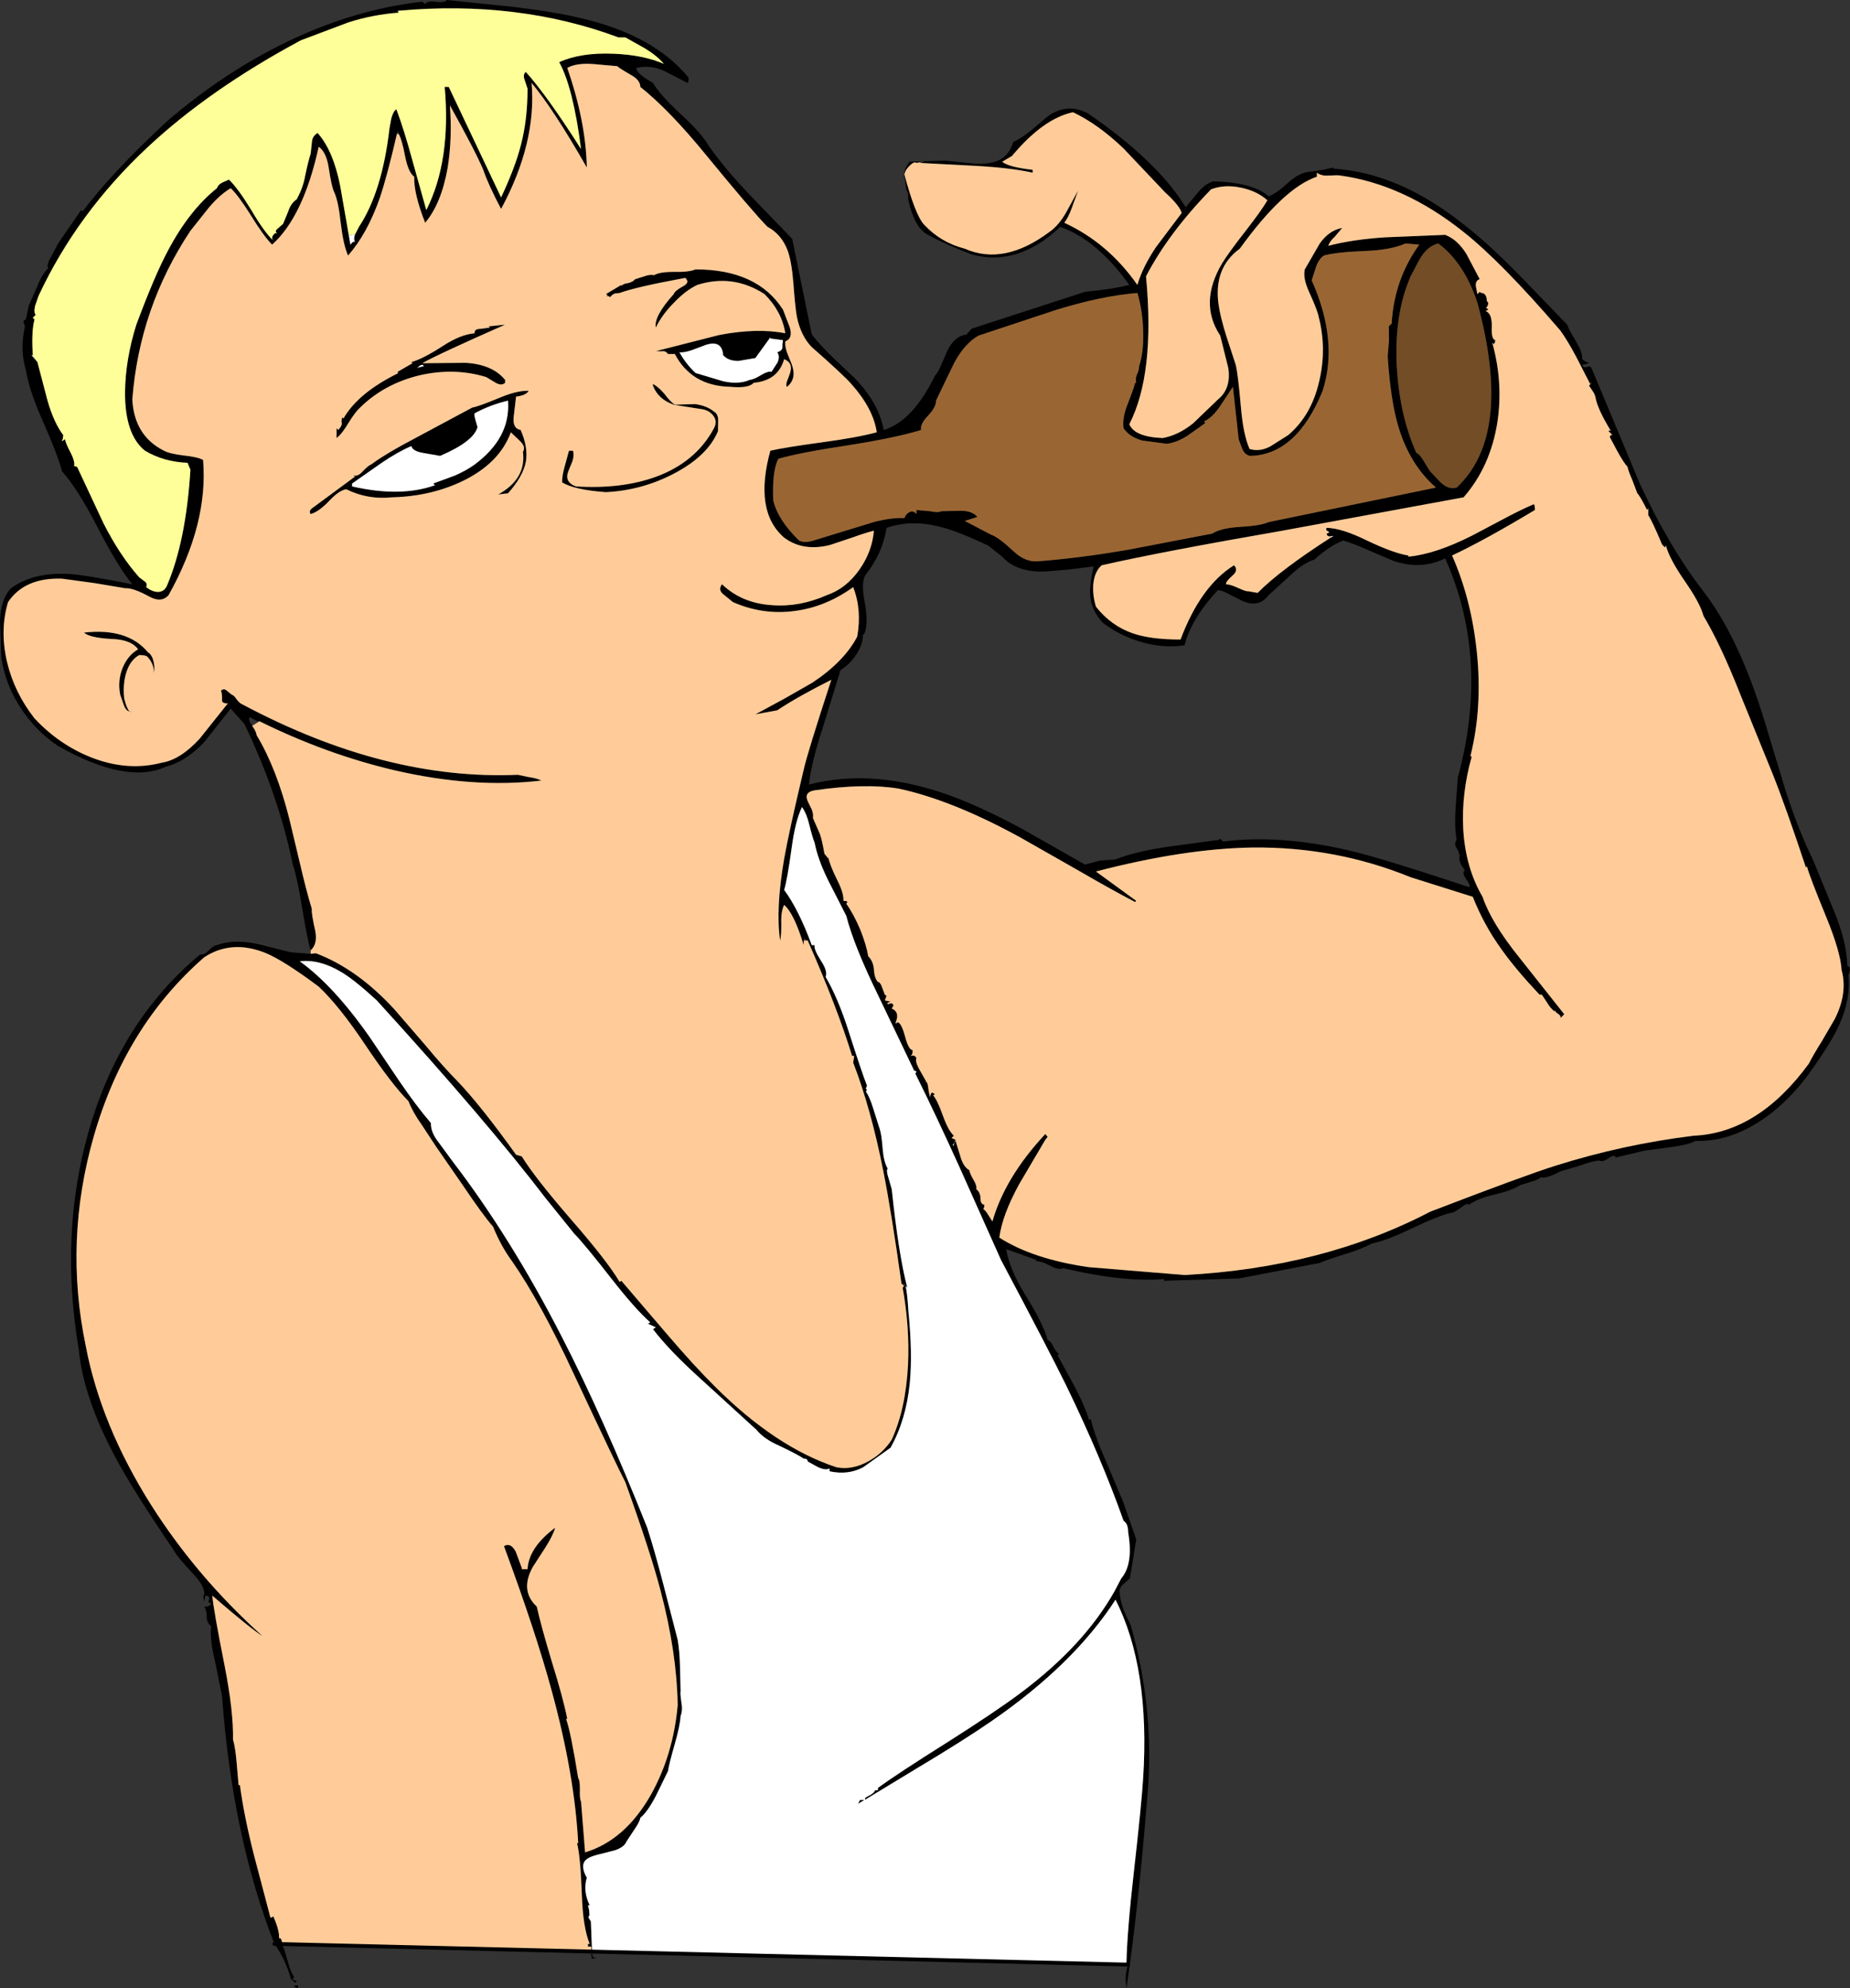 <?xml version="1.0" encoding="UTF-8" standalone="no"?>
<svg xmlns:xlink="http://www.w3.org/1999/xlink" height="518.1px" width="482.35px" xmlns="http://www.w3.org/2000/svg">
  <rect width="100%" height="100%" fill="#333333" stroke="none"/>
  <g transform="matrix(1.0, 0.0, 0.0, 1.0, -71.35, -12.95)">
    <path d="M486.0 113.05 L486.4 112.7 485.95 113.0 482.35 106.0 Q480.1 101.75 478.15 99.05 462.85 81.25 452.95 73.4 437.4 61.0 420.85 58.7 420.3 58.55 417.75 58.7 415.9 58.85 414.7 57.95 L414.7 59.0 Q406.05 61.9 394.6 77.75 387.75 82.75 389.05 92.2 389.5 95.45 391.05 100.4 L393.55 108.05 Q394.15 110.5 394.9 119.15 395.5 126.2 397.15 129.95 399.85 130.75 402.6 129.25 L407.2 126.35 Q413.35 121.15 415.35 112.1 417.3 103.7 415.15 95.45 414.9 93.95 412.75 89.2 411.0 85.45 411.55 83.15 L415.45 76.4 Q417.9 72.95 421.3 72.35 L419.4 74.6 Q418.0 75.85 417.7 77.0 424.05 75.35 432.4 74.8 L448.15 74.15 Q451.35 75.35 453.7 79.15 L457.15 85.7 Q456.0 86.05 456.15 87.55 L456.55 89.6 457.15 89.0 457.6 89.3 Q458.65 89.3 458.95 90.65 L459.05 91.5 Q459.65 91.8 459.15 92.75 L458.7 93.35 458.95 93.2 459.4 93.65 458.7 94.0 Q460.4 94.65 460.3 98.05 460.15 101.35 461.2 101.6 461.2 102.35 460.75 102.65 L460.45 102.2 460.55 102.7 Q463.25 112.7 461.8 122.75 460.0 134.5 452.95 142.55 L405.4 151.3 Q374.55 156.65 358.6 160.25 356.7 161.9 356.4 165.25 356.2 168.1 357.1 171.05 361.05 176.05 366.75 178.0 371.4 179.6 379.15 179.6 384.4 165.65 393.1 160.25 394.3 161.5 392.8 162.85 390.9 164.5 391.0 165.2 392.1 165.2 394.35 166.25 396.4 167.15 396.7 167.0 L399.25 167.45 Q405.2 161.45 418.3 153.05 L419.05 152.6 418.05 152.75 Q417.25 152.65 417.25 152.0 418.2 151.7 417.7 151.45 416.85 151.1 417.25 150.5 421.15 150.55 427.75 153.8 434.8 157.15 438.55 157.7 L438.55 158.0 438.6 158.0 Q445.6 157.35 455.2 152.5 L463.15 148.3 Q468.0 145.7 471.25 144.35 471.55 144.5 471.55 145.85 458.2 153.85 449.95 157.7 454.95 169.0 456.4 182.8 457.9 197.35 454.75 209.9 L455.05 210.2 Q452.4 219.65 452.85 228.8 453.4 239.0 457.9 246.65 460.2 253.45 467.55 262.55 L479.2 277.25 478.15 278.3 Q478.5 277.75 477.55 277.1 476.65 276.55 476.85 276.15 L476.65 276.5 Q475.5 275.6 474.75 274.25 L473.35 272.15 472.75 272.15 Q466.45 265.45 462.85 260.35 458.25 254.0 455.35 246.65 L439.15 241.55 Q419.65 233.6 398.05 233.8 380.2 234.05 357.1 240.05 L367.6 247.7 367.3 248.0 Q361.6 245.05 352.45 239.75 L337.5 231.25 Q319.65 221.45 305.65 218.45 296.8 217.0 283.75 218.9 280.9 219.35 281.95 221.75 L283.0 223.9 Q283.5 225.25 283.3 226.1 L285.15 230.35 Q285.7 231.95 286.3 235.4 L287.05 236.35 Q287.35 236.8 287.35 236.45 287.65 238.25 289.65 242.3 291.4 245.75 291.25 247.7 292.2 247.7 292.3 248.0 L292.0 248.45 Q293.85 251.0 295.65 255.2 297.3 259.4 297.7 262.1 299.05 263.45 299.2 265.6 299.35 267.85 300.25 268.85 300.85 268.75 301.45 270.55 L302.05 272.15 302.5 272.45 302.05 273.65 303.55 273.95 302.8 274.25 Q302.55 274.75 303.15 274.55 304.05 274.1 304.3 275.0 L303.85 275.75 Q305.95 276.65 304.95 279.2 L304.9 279.35 304.9 279.65 305.35 279.35 Q306.3 279.35 307.3 282.95 308.25 286.55 309.25 286.55 309.45 287.65 308.65 288.25 309.65 287.6 310.3 288.65 309.9 289.4 310.9 291.35 L312.85 294.8 312.6 295.15 Q313.05 294.45 313.3 295.9 313.6 298.3 313.9 298.85 313.9 297.95 314.35 297.65 L314.7 297.8 315.1 298.1 314.65 298.4 Q315.7 299.5 317.2 303.7 318.6 307.6 320.05 308.9 L319.45 309.5 320.5 309.95 319.75 311.45 320.05 311.45 Q320.05 310.55 320.5 310.25 L321.75 314.3 Q322.5 317.0 324.1 317.9 324.15 318.65 325.2 320.45 326.1 321.95 325.9 322.85 326.95 323.6 327.0 325.3 327.0 326.75 328.0 326.9 328.0 327.85 327.7 327.95 328.45 328.55 329.05 329.6 L330.1 331.25 Q333.4 319.7 343.9 308.45 L344.5 309.2 343.9 309.95 337.15 321.4 Q332.7 329.45 331.9 335.45 340.65 341.05 355.2 343.15 L380.2 345.2 Q416.25 343.3 444.25 328.7 468.7 319.3 476.8 316.75 494.5 311.15 512.95 308.9 529.75 308.15 542.95 290.15 544.0 288.05 546.4 284.2 L549.75 278.45 Q553.15 271.7 551.5 265.7 551.25 261.05 547.5 251.9 543.1 241.2 542.5 238.8 L542.5 238.7 542.2 239.0 Q536.95 223.15 533.5 214.55 L525.1 193.9 Q520.0 180.95 515.5 173.45 514.65 170.15 510.6 164.35 506.75 158.75 505.8 155.45 L505.75 155.15 505.45 155.6 504.7 154.85 Q502.15 148.75 501.1 147.2 L501.1 145.4 500.8 145.85 Q498.9 142.1 498.25 141.5 L496.9 137.95 Q495.85 135.55 495.7 134.6 494.7 133.55 493.05 130.55 L491.05 126.8 Q491.35 126.1 491.8 126.35 L490.75 125.3 491.05 125.0 Q491.05 125.2 491.35 125.25 L491.15 124.9 Q488.2 120.05 487.45 117.05 487.3 115.9 486.7 115.0 L485.65 113.45 486.0 113.05 M307.15 58.4 L307.15 59.75 Q306.7 57.4 308.5 55.1 L312.55 54.95 317.7 54.8 325.0 55.55 Q329.1 55.85 331.45 54.85 334.45 53.6 335.5 50.0 337.65 49.0 340.3 46.85 L344.55 43.25 Q349.6 39.65 355.0 42.5 373.05 54.85 380.5 66.95 L383.7 63.1 Q385.6 60.8 387.7 60.2 398.05 60.5 402.1 64.1 403.95 63.55 407.4 60.4 410.4 57.7 413.35 57.65 L416.25 57.2 419.05 56.6 419.05 56.9 Q436.05 57.95 453.0 71.45 459.25 76.3 467.05 84.2 L479.95 97.55 Q480.4 98.9 482.2 101.8 483.7 104.3 483.85 105.8 483.7 106.6 484.45 107.0 L485.65 107.6 483.85 108.05 Q484.2 108.95 485.2 108.55 486.1 108.2 486.4 109.1 L498.9 139.0 Q506.5 155.35 515.2 166.7 524.65 178.75 531.4 200.8 L536.85 218.8 Q540.25 229.3 544.0 236.9 L549.55 250.4 Q552.85 258.4 553.0 264.65 553.9 265.0 553.65 265.9 L553.3 267.05 Q553.9 273.35 550.95 279.85 549.15 284.0 544.3 290.9 538.45 299.5 531.0 304.6 522.3 310.55 513.4 310.25 511.9 311.15 507.55 311.8 L500.05 312.8 492.55 314.6 492.55 314.3 Q492.0 313.85 490.65 314.8 489.25 315.85 488.2 315.35 486.55 315.5 483.25 316.7 L478.15 318.2 Q474.6 320.15 473.05 319.7 472.9 320.15 471.0 320.75 L467.65 321.8 Q465.55 323.15 461.2 324.2 456.85 325.15 454.3 326.9 454.0 326.3 452.55 327.4 450.7 328.9 449.65 329.0 446.35 329.75 439.15 333.2 432.4 336.4 429.1 336.95 426.4 338.45 421.75 339.85 416.7 341.45 415.45 342.05 L394.35 346.1 374.8 346.7 374.8 346.25 Q364.2 347.15 348.55 343.4 347.4 344.0 345.3 342.85 342.85 341.5 341.35 341.6 L341.65 341.3 333.7 338.45 Q334.45 343.45 338.55 350.2 343.3 357.7 344.5 362.15 345.25 362.3 345.9 363.7 346.65 365.3 347.5 365.75 L347.05 366.05 351.75 374.65 Q354.3 379.6 355.3 383.0 L355.75 382.7 Q356.8 387.2 359.7 393.7 L364.15 404.2 367.6 414.1 365.95 424.25 363.7 426.25 363.3 427.15 363.25 427.25 Q363.25 431.05 366.1 436.25 372.6 458.95 370.45 481.7 368.05 511.0 365.05 531.05 364.5 527.5 365.5 524.9 L365.05 524.45 Q365.25 515.9 367.0 500.6 369.0 482.95 369.4 476.35 371.25 447.65 362.2 429.8 351.25 446.75 329.65 461.6 322.45 466.55 310.65 473.6 L296.95 481.9 Q296.6 481.5 297.7 481.0 299.35 480.2 299.5 479.45 L300.25 479.45 300.25 478.85 Q305.4 475.1 318.45 466.9 330.75 459.1 337.2 454.3 354.0 441.8 362.0 427.5 L363.7 424.25 Q366.9 420.55 365.5 412.25 365.5 410.0 364.3 409.25 358.45 392.75 349.3 373.9 344.65 364.45 332.35 341.3 L321.55 317.15 Q315.25 303.25 310.0 292.7 L310.3 292.25 Q310.2 291.95 309.35 291.95 L309.7 291.95 300.3 272.3 Q294.0 259.4 292.0 251.6 L287.2 242.2 Q284.55 236.75 283.75 232.55 283.15 231.1 282.3 227.65 281.7 225.05 280.45 223.25 278.7 226.85 277.75 233.95 276.6 242.3 275.8 244.85 279.6 250.0 283.0 259.25 L283.75 259.25 Q283.45 260.2 285.3 263.15 287.25 266.05 286.6 267.5 289.8 272.95 292.5 281.35 296.25 293.05 297.4 295.85 L297.1 296.6 297.4 297.05 297.1 297.35 Q298.15 298.9 299.05 301.9 L300.7 307.1 Q301.2 308.5 301.5 312.5 301.8 315.85 302.8 317.45 302.35 317.95 303.0 319.9 L303.85 322.85 Q305.65 339.95 307.9 348.5 L307.45 348.05 Q307.9 349.75 308.2 354.65 309.3 365.75 308.55 373.4 307.6 382.9 303.55 390.2 L296.4 395.3 Q292.45 397.4 287.65 396.35 L287.65 395.6 Q286.6 396.2 284.5 395.2 L281.95 393.8 Q281.95 393.05 280.9 393.05 279.4 392.0 274.45 389.65 270.55 387.95 268.6 385.55 L254.35 372.55 Q245.8 364.85 241.6 359.3 L242.35 358.85 240.1 357.8 Q240.55 357.95 240.85 357.5 237.0 354.1 230.85 346.25 223.75 337.15 221.05 334.4 L213.55 325.1 Q198.3 305.15 169.6 273.65 163.9 268.4 160.5 266.35 154.75 262.85 149.5 263.45 158.35 269.8 167.8 283.3 L175.45 294.65 Q180.0 301.3 183.7 305.6 183.6 308.0 185.8 310.75 L189.4 315.65 Q204.55 335.45 217.8 361.25 228.55 382.1 240.1 411.05 241.95 416.75 244.3 425.8 L248.05 440.3 Q248.55 443.3 248.65 447.35 L248.8 453.65 Q248.65 454.15 249.0 456.5 249.4 458.65 248.8 460.1 248.65 462.65 247.3 467.35 245.8 472.55 245.5 474.5 L242.35 480.95 Q240.15 485.15 238.3 486.65 238.15 487.7 236.65 489.85 L234.7 492.8 Q234.1 494.3 231.7 495.1 L227.2 496.25 Q224.55 496.9 223.8 497.95 222.75 499.45 224.35 502.25 223.3 505.75 225.1 509.45 L224.65 509.45 224.95 510.7 225.05 512.05 Q224.7 512.35 224.85 512.75 L225.4 513.65 225.7 521.3 Q225.4 521.2 225.55 520.55 225.55 520.0 224.65 520.25 L224.65 519.5 225.1 519.5 Q223.35 515.3 223.05 506.6 222.7 496.75 221.8 493.25 L222.1 493.25 Q221.2 475.55 215.2 453.55 211.0 438.1 202.75 415.85 204.45 414.8 205.8 417.25 L207.4 421.55 207.4 421.85 208.9 421.85 Q209.2 416.2 216.1 411.05 215.55 413.05 213.55 416.2 L210.25 421.3 Q206.85 427.45 211.3 431.6 212.35 436.4 215.25 446.05 218.2 455.5 219.25 460.85 L218.95 460.85 218.95 460.9 Q220.15 464.15 222.1 476.3 222.55 476.8 222.55 479.2 222.45 481.7 222.85 482.45 L223.9 495.65 Q234.3 492.5 241.05 480.65 246.9 470.2 248.05 457.25 247.8 443.45 243.6 427.55 241.15 418.0 234.4 399.2 232.3 395.2 220.75 370.55 212.25 352.25 204.85 341.6 202.0 337.75 199.9 332.6 197.2 329.5 192.25 322.15 L185.05 311.75 181.3 306.05 Q178.95 302.75 177.85 299.9 173.5 295.55 166.5 285.1 159.85 275.15 154.45 270.05 145.2 263.15 140.5 261.25 131.7 257.75 124.6 262.4 104.05 280.3 95.8 309.05 88.0 336.25 93.7 363.65 97.65 384.4 110.8 405.2 122.65 423.85 139.75 439.25 137.05 437.65 126.7 428.75 127.05 432.65 129.9 446.95 132.25 458.9 132.1 466.25 132.7 468.25 133.05 472.25 L133.55 478.1 133.6 478.4 133.9 478.1 Q134.95 486.05 137.55 496.3 L141.85 512.6 Q142.15 512.75 142.6 512.3 144.25 516.05 144.1 518.0 144.7 517.9 144.85 518.95 L144.95 519.55 Q145.15 520.5 145.45 520.85 L146.55 524.6 Q147.05 526.65 148.0 528.05 L147.7 528.8 148.75 529.25 148.35 529.55 Q148.15 529.6 148.0 529.4 147.6 528.7 147.25 528.8 145.75 523.4 142.9 519.5 131.95 491.65 129.25 455.0 L127.45 446.0 Q126.0 440.05 126.4 436.7 125.25 435.8 125.25 434.3 125.25 432.55 124.6 431.6 125.8 431.8 126.4 430.85 125.95 430.4 125.65 430.55 L125.85 429.85 Q126.15 428.75 124.9 428.75 L124.6 430.25 Q124.45 430.1 124.45 429.35 124.45 428.8 124.1 428.6 L124.6 428.75 Q124.95 426.5 121.75 423.1 117.45 418.55 116.65 416.9 105.75 400.9 101.25 392.35 93.1 377.05 91.9 364.7 86.85 334.85 94.35 308.2 102.45 279.2 123.55 261.65 124.6 261.85 125.8 260.6 127.05 259.25 127.9 259.25 133.05 257.3 140.95 259.55 L147.15 261.1 152.35 261.5 152.45 261.5 153.7 261.35 Q164.55 265.45 174.25 276.05 L182.2 285.25 Q187.15 291.2 190.45 294.5 196.65 300.95 205.9 313.85 L207.4 314.3 Q210.85 319.9 220.35 330.85 229.75 341.65 232.9 347.0 L233.35 346.7 244.9 360.2 Q252.25 368.8 257.7 374.2 273.6 390.1 289.45 395.3 293.55 396.1 297.85 393.7 301.6 391.6 303.85 388.1 307.5 380.15 308.1 368.65 308.55 358.7 306.7 348.5 L307.05 348.1 307.45 347.75 Q307.35 347.45 306.4 347.45 303.75 328.6 301.65 318.1 298.45 301.9 293.8 289.85 L294.05 288.15 294.1 288.05 293.5 288.05 Q289.65 275.5 281.95 258.05 L280.9 257.45 280.9 258.05 280.9 259.25 Q278.4 251.0 275.8 248.75 274.95 250.45 275.05 253.45 275.1 256.75 274.75 258.05 273.55 249.85 275.8 236.75 277.0 229.9 280.9 213.5 281.85 209.2 288.1 190.1 279.4 194.45 274.0 198.05 L268.3 199.1 275.7 195.1 283.15 190.85 Q291.45 185.35 294.85 178.85 296.1 171.85 293.8 165.95 286.65 171.1 278.65 172.15 270.3 173.3 262.45 169.85 L260.05 167.9 Q258.45 166.7 259.6 165.2 264.75 170.15 272.65 170.65 279.75 171.2 286.9 168.05 292.0 166.3 295.45 161.35 298.75 156.65 299.2 151.25 297.25 151.7 293.5 153.05 L287.65 155.0 Q280.65 156.7 275.8 153.05 267.85 146.2 272.2 130.4 275.85 129.55 285.75 128.2 294.7 127.0 299.95 125.6 299.05 119.45 293.35 113.05 291.1 110.5 283.0 103.4 280.2 100.55 279.15 95.65 278.7 93.4 278.2 86.65 277.75 81.05 276.7 78.2 275.1 74.0 271.45 72.05 267.6 68.15 255.45 53.35 245.85 41.6 238.3 35.6 238.3 33.85 235.9 32.5 232.75 30.7 232.3 30.2 L226.15 29.65 Q221.65 29.3 219.25 30.65 224.1 44.6 224.35 56.6 215.8 41.6 209.95 34.55 211.3 50.15 202.0 67.4 198.6 60.95 197.35 57.2 195.25 52.25 188.65 40.4 189.3 49.15 188.05 56.75 186.4 66.05 182.2 71.0 179.2 63.4 179.35 59.0 177.85 57.95 177.0 53.8 176.1 49.1 175.3 47.9 175.45 47.6 175.0 47.15 L174.85 47.8 Q172.2 59.2 170.35 64.6 167.1 73.85 162.1 79.55 160.9 76.9 160.2 71.2 159.6 65.45 158.5 63.05 157.8 61.7 157.05 56.6 156.4 52.55 154.45 51.2 150.45 69.4 142.3 76.7 140.1 74.5 136.75 69.05 133.45 63.8 131.5 62.0 128.7 63.65 125.85 67.0 L121.0 73.1 Q107.7 93.1 105.85 117.05 106.35 126.5 114.1 130.4 115.6 131.2 119.35 131.65 122.95 132.05 124.3 132.8 125.7 149.45 115.3 168.05 113.4 170.15 110.25 168.4 106.05 166.1 104.05 166.25 L96.0 164.9 87.55 163.75 Q77.8 163.4 73.45 169.85 71.25 177.25 73.2 185.5 75.1 193.45 80.35 200.15 86.85 207.1 95.35 210.4 104.7 214.0 113.5 211.7 118.35 210.95 123.4 205.45 L130.75 196.25 Q129.15 196.25 129.25 195.4 129.3 193.6 128.95 192.95 129.7 192.2 130.5 192.95 L131.8 194.0 Q132.3 194.05 133.05 195.2 133.9 196.3 134.65 196.55 171.85 216.35 206.35 214.85 L209.25 215.45 Q211.35 215.75 212.5 216.35 194.95 218.45 174.3 213.7 156.4 209.5 139.0 200.9 138.45 200.95 137.65 200.45 L136.45 199.85 Q136.0 200.45 136.95 201.85 L137.1 202.1 Q138.15 203.55 138.25 204.5 143.5 213.25 146.8 226.4 L149.5 237.7 Q151.15 244.85 152.65 249.8 152.5 250.9 153.55 255.55 154.2 258.95 152.35 260.6 151.45 257.6 150.15 249.65 148.9 241.85 147.7 238.25 143.95 220.1 135.1 201.65 L131.5 197.6 124.5 206.45 Q119.7 211.45 114.55 212.75 104.4 217.45 86.5 207.35 80.65 203.45 76.65 197.3 72.55 190.9 71.65 183.95 L71.35 174.85 Q71.5 169.15 74.2 166.25 79.9 162.05 89.25 162.5 93.1 162.7 105.85 165.2 102.15 160.75 96.7 150.2 91.5 140.15 87.55 135.8 86.4 131.5 82.5 122.65 79.0 114.85 78.1 109.4 76.5 104.0 77.8 98.3 77.95 98.05 77.55 97.15 77.25 96.4 78.1 96.2 L78.85 92.6 80.95 87.85 Q82.3 84.35 83.95 82.85 83.35 82.1 84.6 80.0 L86.5 76.4 92.5 67.7 92.95 68.0 Q100.45 57.95 114.85 44.6 129.45 32.0 145.95 23.95 163.8 15.35 181.45 13.4 L182.2 14.0 Q182.85 13.1 184.95 13.4 187.15 13.75 187.9 12.95 L205.2 14.75 Q215.5 15.95 222.45 17.6 241.75 22.0 250.9 33.2 250.9 34.4 250.6 34.55 L244.45 31.4 Q240.7 29.8 237.25 30.65 237.25 32.15 241.6 34.55 243.3 37.55 248.85 42.7 254.4 47.8 256.3 51.2 260.5 57.1 266.8 63.7 L277.9 75.2 283.0 100.1 Q285.1 102.8 288.55 106.15 L294.25 111.55 Q300.55 118.1 301.75 125.0 309.3 122.75 315.1 110.9 316.0 109.9 316.8 107.95 L318.25 104.6 Q320.05 100.6 323.35 100.1 L324.7 98.6 354.25 89.0 Q361.8 88.25 365.8 87.2 357.45 75.5 347.8 72.05 336.75 82.55 324.7 79.25 318.0 76.7 313.2 74.1 309.75 72.25 308.15 64.95 L308.15 64.05 Q308.1 62.95 307.65 62.35 L307.15 58.4 Q310.0 69.05 312.3 71.5 316.65 76.15 322.9 77.75 333.1 82.25 344.95 73.4 347.35 71.75 349.3 68.35 L352.45 62.6 350.85 67.0 Q349.95 69.55 348.85 71.0 360.25 76.25 367.9 87.2 369.25 82.55 372.75 77.35 L379.45 68.45 Q378.9 66.5 375.1 63.05 L364.3 51.65 Q357.6 45.25 351.1 42.2 343.35 43.85 335.2 53.6 L332.65 55.1 Q334.35 56.5 340.6 57.2 L340.6 57.95 Q334.75 56.65 325.3 56.15 L311.05 55.4 312.2 55.05 310.3 55.4 Q309.7 54.95 308.5 56.15 307.35 57.25 307.15 58.4 M414.45 82.6 L413.35 86.0 Q420.4 101.8 416.2 114.8 409.35 131.6 397.15 131.75 395.85 131.35 395.25 129.95 L394.3 127.4 393.85 123.2 392.8 113.75 389.4 118.9 Q387.3 121.9 385.3 122.75 L385.6 123.2 380.95 126.5 Q378.1 128.3 375.55 128.6 L369.15 127.75 Q365.8 126.8 364.3 124.55 363.9 121.85 365.4 118.15 367.15 113.65 367.3 112.7 L367.6 112.7 Q367.3 111.65 367.8 110.5 368.4 109.25 368.35 108.35 369.6 104.65 369.4 99.05 369.25 93.85 367.9 89.3 358.6 90.05 346.75 93.7 L326.5 100.4 Q322.75 102.5 319.95 107.9 L315.4 117.35 Q315.45 119.0 313.3 121.3 311.2 123.5 311.5 125.0 305.25 126.95 293.05 128.9 280.05 130.85 274.3 132.5 272.65 135.55 272.95 143.3 274.15 148.45 279.7 153.8 281.05 154.55 283.45 153.8 L299.65 148.85 Q304.05 147.8 307.15 147.95 307.6 146.8 308.4 146.45 309.4 145.85 310.3 146.9 L310.3 145.85 313.75 146.15 Q315.9 146.6 316.9 146.15 L321.75 146.05 Q324.75 146.0 326.2 147.65 L322.9 148.7 329.8 152.3 Q331.65 152.9 335.55 156.55 338.7 159.55 342.1 159.2 353.05 158.35 365.5 156.2 L387.4 152.0 Q389.65 150.55 394.65 150.25 400.05 149.95 402.1 149.0 L445.75 140.0 Q439.0 134.15 436.0 124.3 433.95 117.65 433.15 105.8 L433.5 101.6 433.45 98.0 434.2 97.25 Q434.85 85.75 441.4 76.7 L437.8 76.4 Q433.95 78.1 427.35 78.35 419.7 78.65 416.5 79.55 415.15 80.5 414.45 82.6 M442.0 79.7 Q441.6 80.2 439.15 84.95 434.8 94.85 435.55 108.7 436.3 121.3 440.65 131.0 441.45 131.15 442.75 133.4 444.15 135.8 444.55 136.1 L446.95 138.65 Q449.1 140.65 451.15 140.0 465.9 126.25 456.55 91.85 453.1 81.4 446.35 76.4 443.8 77.0 442.0 79.7 M401.8 65.15 Q399.15 62.75 394.9 61.85 390.55 60.95 387.1 62.3 376.0 73.7 370.15 84.95 372.55 110.3 365.8 123.5 367.15 126.8 374.5 127.1 378.6 126.35 382.45 123.25 L388.9 117.05 Q392.4 114.2 391.6 108.85 L389.5 100.4 Q383.85 91.9 390.0 81.55 391.75 78.7 396.1 73.15 400.3 67.75 401.8 65.15 M355.6 168.25 Q355.35 165.8 356.5 160.55 L350.1 161.35 343.6 161.9 Q336.25 162.05 332.65 158.0 L329.05 155.15 Q320.95 151.3 316.35 150.2 308.8 148.3 302.5 150.5 301.45 157.15 297.1 162.65 295.75 164.5 296.8 169.9 297.85 175.6 296.65 178.25 L296.35 178.25 Q296.4 180.65 294.7 183.4 292.95 186.05 290.5 187.55 L286.0 202.15 Q282.9 211.55 282.25 217.4 299.7 212.9 320.4 220.75 328.2 223.75 337.95 229.0 L354.25 238.25 358.2 237.2 362.2 236.9 Q367.35 234.85 375.85 233.6 L389.2 231.8 389.5 231.5 390.25 232.25 Q404.95 230.35 423.0 234.55 431.4 236.5 454.3 244.1 454.9 243.95 453.9 242.45 452.8 240.8 452.95 240.5 452.8 240.2 453.25 239.75 L453.55 240.05 Q451.05 237.1 452.2 235.4 L451.75 235.85 Q451.9 235.15 451.05 233.8 450.4 232.7 451.15 231.8 450.55 228.7 450.85 223.75 L451.45 215.6 Q459.85 184.6 448.15 158.45 441.75 161.6 434.5 159.05 L428.2 156.35 Q424.15 154.55 421.6 153.8 417.9 155.2 414.1 158.75 411.15 159.65 407.8 162.85 L402.1 168.05 Q399.55 171.4 395.4 169.6 L392.05 167.9 Q390.1 166.85 388.9 166.7 381.9 174.25 380.2 181.1 374.95 181.9 369.25 180.35 363.55 178.75 358.9 175.25 355.95 172.1 355.6 168.25 M249.05 85.55 Q237.15 87.75 232.9 89.3 L231.6 89.45 Q230.85 89.8 230.5 90.35 L229.75 90.05 229.35 90.35 229.5 90.2 Q229.95 89.65 229.3 89.6 L233.35 87.2 233.35 87.5 Q233.7 86.9 235.0 86.75 236.35 86.45 236.95 85.7 L239.2 85.0 Q240.75 84.4 241.9 84.65 243.3 83.8 247.0 83.8 250.95 83.9 252.7 83.15 268.8 83.15 275.5 93.65 L277.3 98.35 Q278.1 101.2 276.1 101.9 275.95 103.15 276.6 104.95 L277.8 107.95 Q279.15 111.65 276.55 113.75 276.15 113.35 276.55 112.3 L277.3 110.3 Q278.25 107.5 275.8 106.55 274.2 112.15 267.85 112.7 266.65 114.2 261.7 113.75 251.65 113.5 247.3 105.2 L245.5 105.2 Q244.95 104.3 243.75 104.5 L242.35 104.45 258.85 100.25 Q268.75 98.35 276.1 99.8 275.2 94.1 270.7 89.6 262.45 84.25 253.15 87.2 250.15 88.6 247.0 91.9 243.9 95.05 242.35 98.3 241.75 95.45 247.0 89.6 247.3 88.7 249.45 87.55 251.1 86.65 250.3 85.7 L250.2 85.75 Q250.45 85.4 249.85 85.4 L249.05 85.55 M163.95 74.0 L164.95 72.05 Q171.0 62.9 172.9 46.4 L173.4 43.7 Q174.0 41.75 174.7 41.45 176.65 46.6 178.8 54.5 L182.5 67.7 Q189.0 54.85 187.3 35.6 L188.35 35.6 202.0 64.4 Q205.65 56.65 207.15 50.8 208.9 44.15 208.9 36.05 L208.15 33.8 Q207.6 32.35 208.45 31.7 213.9 37.75 222.85 51.8 220.8 35.75 217.15 29.15 222.75 26.6 231.3 26.95 239.05 27.25 244.45 29.6 242.7 27.5 239.5 25.55 L234.4 22.7 232.6 22.7 Q206.45 12.95 175.25 15.75 L175.0 15.8 175.3 16.25 Q168.55 16.75 162.15 18.8 L149.8 23.45 Q125.95 36.25 109.8 51.35 91.45 68.5 81.4 90.05 L80.5 92.65 Q80.1 94.4 80.65 95.0 L79.9 95.75 80.35 96.2 Q79.5 99.25 79.9 105.5 79.6 105.65 79.3 105.2 L81.1 107.3 83.7 117.2 Q85.35 123.05 87.85 126.35 L87.7 127.4 87.45 127.85 87.55 127.9 88.3 127.4 Q88.45 128.45 89.8 131.0 90.9 133.15 90.7 134.3 L90.4 134.3 91.45 134.6 98.35 149.35 Q102.6 157.7 107.65 163.4 L109.05 164.45 Q109.9 165.05 109.45 165.95 111.0 167.15 112.5 167.2 114.1 167.2 114.85 165.65 119.85 154.0 121.0 135.35 L120.25 133.55 Q114.0 133.3 109.15 130.4 103.9 126.2 103.95 115.15 104.05 106.6 106.9 97.55 111.75 84.55 115.15 78.25 120.7 67.75 127.9 62.0 128.2 61.1 129.25 60.55 L131.05 59.75 Q133.5 62.15 136.9 67.75 140.15 73.3 142.6 75.65 142.0 75.0 142.6 74.2 143.1 73.45 143.65 73.85 142.95 73.25 143.55 72.7 L145.15 71.3 146.5 68.05 Q147.15 65.95 148.75 64.85 150.4 61.7 150.9 58.85 151.75 54.8 152.35 53.0 L152.7 49.75 Q152.85 48.4 154.15 47.6 158.2 52.1 160.05 61.4 L162.3 74.3 162.7 76.7 163.2 76.15 Q163.5 75.85 163.9 75.95 163.45 75.1 163.95 74.0 M175.0 109.85 L178.9 107.6 178.6 107.3 Q181.45 106.55 186.75 103.15 191.4 100.1 195.1 99.8 194.95 98.65 196.6 98.65 L199.15 98.3 198.7 98.0 203.05 97.55 Q185.05 105.5 181.45 107.6 L192.75 107.5 Q199.75 107.9 203.05 111.95 L203.05 112.7 Q202.05 113.65 200.35 112.55 L198.1 111.2 Q189.7 108.65 180.55 110.8 171.45 113.05 165.25 119.15 164.05 120.2 162.25 123.1 160.5 126.05 159.1 127.1 L159.1 124.55 159.55 125.0 Q160.6 123.8 160.45 123.25 160.3 122.45 160.6 121.7 L160.9 122.0 Q164.7 115.35 175.15 110.2 L175.3 110.15 175.0 109.85 M241.6 113.0 Q243.0 113.75 244.6 115.6 246.15 117.7 247.3 118.4 L252.6 118.25 Q255.7 118.7 257.5 120.2 258.6 120.8 258.6 122.5 L258.55 125.3 Q255.85 131.8 247.0 136.4 238.65 140.75 229.3 141.2 221.1 140.6 217.9 138.65 217.9 136.9 218.55 134.6 L219.7 130.4 220.75 130.4 Q221.1 131.6 220.6 133.15 L219.55 135.7 Q218.4 138.55 221.5 139.7 233.35 140.45 242.35 137.2 252.75 133.4 257.5 124.55 258.45 122.75 257.35 121.3 256.35 119.95 254.5 119.6 L247.15 118.45 Q242.95 117.05 241.6 113.45 L241.6 113.0 M205.9 116.3 L205.3 121.45 Q204.9 124.6 207.1 125.0 209.1 129.55 208.45 133.3 207.7 137.15 203.8 141.5 L201.25 141.8 Q208.6 137.75 207.7 130.7 208.5 129.4 206.95 127.9 L204.55 125.6 Q201.6 133.6 192.1 138.25 183.75 142.3 173.5 142.55 167.2 143.2 161.65 140.45 159.85 140.65 157.2 143.45 154.45 146.35 152.35 146.9 151.8 146.15 152.65 145.45 L163.9 137.15 163.45 136.85 Q164.65 137.2 165.9 135.8 167.5 134.15 168.1 134.0 171.9 131.15 180.4 126.7 L194.5 119.15 Q196.2 118.85 201.6 116.6 206.25 114.65 209.2 114.8 208.5 116.0 205.9 116.3 M275.35 102.7 L275.5 101.6 272.2 101.15 272.2 100.85 268.3 106.25 263.95 107.0 Q261.25 107.05 259.9 105.5 259.6 101.5 255.45 102.8 L251.85 104.15 Q249.7 104.9 248.5 104.75 250.15 107.75 252.7 110.15 L259.9 112.3 Q263.95 113.2 266.8 111.95 267.9 111.85 269.85 110.65 271.6 109.6 272.5 109.85 L274.05 107.45 Q274.8 105.85 274.0 104.75 275.25 104.35 275.35 103.55 L275.35 102.7 M180.1 108.8 L181.9 108.35 Q181.5 107.8 180.9 108.2 L180.1 108.8 M195.1 120.65 Q194.95 121.15 195.3 122.35 L195.85 124.25 Q194.85 128.0 186.1 131.75 L181.8 131.0 Q178.95 130.55 178.6 129.2 175.05 130.7 170.8 133.6 L163.15 138.95 163.15 139.7 Q175.75 142.6 184.75 139.4 L184.3 138.95 190.0 136.85 Q193.05 135.5 195.1 134.0 204.55 127.0 203.8 117.35 199.15 118.45 195.1 120.65 M93.25 177.8 Q104.55 176.5 109.9 182.9 111.1 183.65 111.45 185.65 111.8 187.45 111.35 188.4 111.6 187.75 111.25 186.55 110.8 185.15 109.9 184.25 109.6 183.65 107.65 183.65 105.1 185.05 104.1 188.8 103.35 191.75 103.75 195.05 104.35 197.45 105.1 198.35 L105.85 198.35 Q104.55 198.7 103.75 197.0 L102.7 194.0 Q102.0 190.55 103.2 187.3 104.5 183.85 107.35 182.15 105.55 179.6 100.35 179.45 94.75 179.15 93.25 177.8 M142.9 519.5 L144.95 519.55 142.9 519.5 M295.6 482.0 L296.7 482.0 295.05 483.0 295.6 482.0 M225.7 522.65 Q226.0 523.1 226.9 523.1 L225.7 523.4 225.4 522.05 226.05 522.4 225.7 522.65 M149.05 530.3 L149.05 531.05 148.0 530.6 Q148.0 530.4 148.35 530.35 L148.4 530.35 149.05 530.3" fill="#000000" fill-rule="evenodd" stroke="none"/>
    <path d="M485.95 113.0 L486.4 112.7 486.0 113.05 485.95 113.0 M491.15 124.9 L491.35 125.25 Q491.05 125.2 491.05 125.0 L491.15 124.9 M505.45 155.6 L505.75 155.15 505.8 155.45 505.45 155.6 M542.2 239.0 L542.5 238.7 542.5 238.8 542.2 239.0 M320.5 310.25 Q320.05 310.55 320.05 311.45 L319.75 311.45 320.5 309.95 320.5 310.25 M305.35 279.35 L304.9 279.65 304.9 279.35 304.95 279.2 305.35 279.35 M438.6 158.0 L438.55 158.0 438.55 157.7 438.6 158.0 M418.05 152.75 L419.05 152.6 418.3 153.05 418.05 152.75 M460.55 102.7 L460.45 102.2 460.75 102.65 460.55 102.7 M365.5 524.9 L225.6 521.5 225.7 521.3 225.4 513.65 224.85 512.75 Q224.7 512.35 225.05 512.05 L224.95 510.7 224.65 509.45 225.1 509.45 Q223.3 505.75 224.35 502.25 222.75 499.45 223.8 497.95 224.55 496.9 227.2 496.25 L231.7 495.1 Q234.1 494.3 234.7 492.8 L236.65 489.85 Q238.15 487.7 238.3 486.65 240.15 485.15 242.35 480.95 L245.5 474.5 Q245.8 472.55 247.3 467.35 248.65 462.65 248.8 460.1 249.4 458.65 249.0 456.5 248.65 454.15 248.8 453.65 L248.65 447.35 Q248.55 443.3 248.05 440.3 L244.3 425.8 Q241.95 416.75 240.1 411.05 228.55 382.1 217.8 361.25 204.55 335.45 189.4 315.65 L185.8 310.75 Q183.6 308.0 183.7 305.6 180.0 301.3 175.45 294.65 L167.8 283.3 Q158.35 269.8 149.5 263.45 154.75 262.85 160.5 266.35 163.9 268.4 169.6 273.65 198.3 305.15 213.55 325.1 L221.05 334.4 Q223.75 337.15 230.85 346.25 237.0 354.1 240.85 357.5 240.55 357.95 240.1 357.8 L242.35 358.85 241.6 359.3 Q245.8 364.85 254.35 372.55 L268.6 385.55 Q270.55 387.95 274.45 389.65 279.4 392.0 280.9 393.05 281.95 393.05 281.95 393.8 L284.5 395.2 Q286.6 396.2 287.65 395.6 L287.65 396.35 Q292.45 397.4 296.4 395.3 L303.55 390.2 Q307.6 382.9 308.55 373.4 309.3 365.75 308.2 354.65 307.9 349.75 307.45 348.05 L307.9 348.5 Q305.65 339.95 303.85 322.85 L303.0 319.9 Q302.35 317.95 302.8 317.45 301.8 315.85 301.5 312.5 301.2 308.5 300.7 307.1 L299.05 301.9 Q298.15 298.9 297.1 297.35 L297.4 297.05 297.1 296.6 297.4 295.85 Q296.25 293.05 292.5 281.35 289.8 272.95 286.6 267.5 287.25 266.05 285.3 263.15 283.45 260.2 283.75 259.25 L283.0 259.25 Q279.6 250.0 275.8 244.85 276.6 242.3 277.75 233.95 278.7 226.85 280.45 223.25 281.7 225.05 282.3 227.65 283.15 231.1 283.75 232.55 284.55 236.75 287.2 242.2 L292.0 251.6 Q294.0 259.4 300.3 272.3 L309.7 291.95 309.35 291.95 Q310.2 291.95 310.3 292.25 L310.0 292.7 Q315.25 303.25 321.55 317.15 L332.35 341.3 Q344.65 364.45 349.3 373.9 358.45 392.75 364.3 409.25 365.5 410.0 365.5 412.25 366.9 420.55 363.7 424.25 L362.0 427.5 Q354.0 441.8 337.2 454.3 330.75 459.1 318.45 466.9 305.4 475.1 300.25 478.85 L300.25 479.45 299.5 479.45 Q299.35 480.2 297.7 481.0 296.6 481.5 296.95 481.9 L310.65 473.6 Q322.45 466.55 329.65 461.6 351.25 446.75 362.2 429.8 371.25 447.65 369.4 476.35 369.0 482.95 367.0 500.6 365.25 515.9 365.05 524.45 L365.5 524.9 M163.95 74.0 Q163.45 75.1 163.9 75.95 163.5 75.85 163.2 76.15 L162.7 76.7 162.3 74.3 163.95 74.0 M81.1 107.3 L79.3 105.2 Q79.6 105.65 79.9 105.5 L81.1 107.3 M175.3 16.25 L175.0 15.8 175.25 15.75 175.3 16.25 M195.1 120.65 Q199.15 118.45 203.8 117.35 204.55 127.0 195.1 134.0 193.05 135.5 190.0 136.85 L184.3 138.95 184.75 139.4 Q175.75 142.6 163.15 139.7 L163.15 138.95 170.8 133.6 Q175.05 130.7 178.6 129.2 178.95 130.55 181.8 131.0 L186.1 131.75 Q194.85 128.0 195.85 124.25 L195.3 122.35 Q194.95 121.15 195.1 120.65 M180.1 108.8 L180.9 108.2 Q181.5 107.8 181.9 108.35 L180.1 108.8 M275.35 102.7 L275.35 103.55 Q275.25 104.35 274.0 104.75 274.8 105.85 274.05 107.45 L272.5 109.85 Q271.6 109.6 269.85 110.65 267.9 111.85 266.8 111.95 263.95 113.2 259.9 112.3 L252.7 110.15 Q250.15 107.75 248.5 104.75 249.7 104.9 251.85 104.15 L255.45 102.8 Q259.6 101.5 259.9 105.5 261.25 107.05 263.95 107.0 L268.3 106.25 272.2 100.85 272.2 101.15 275.5 101.6 275.35 102.7 M295.6 482.0 L295.05 483.0 296.7 482.0 295.6 482.0" fill="#ffffff" fill-rule="evenodd" stroke="none"/>
    <path d="M414.45 82.6 Q415.15 80.5 416.5 79.55 419.7 78.65 427.35 78.35 433.95 78.1 437.8 76.4 L441.4 76.7 Q434.85 85.75 434.2 97.25 L433.45 98.0 433.5 101.6 433.15 105.8 Q433.95 117.65 436.0 124.3 439.0 134.15 445.75 140.0 L402.1 149.0 Q400.05 149.95 394.65 150.25 389.65 150.55 387.4 152.0 L365.5 156.2 Q353.05 158.35 342.1 159.2 338.7 159.55 335.55 156.55 331.65 152.9 329.8 152.3 L322.9 148.7 326.2 147.65 Q324.75 146.0 321.75 146.05 L316.9 146.15 Q315.9 146.6 313.75 146.15 L310.3 145.85 310.3 146.9 Q309.4 145.85 308.4 146.45 307.6 146.8 307.15 147.95 304.05 147.8 299.65 148.85 L283.45 153.8 Q281.05 154.55 279.7 153.8 274.15 148.45 272.95 143.3 272.65 135.55 274.3 132.5 280.05 130.85 293.05 128.9 305.25 126.95 311.5 125.0 311.2 123.5 313.3 121.3 315.45 119.0 315.4 117.35 L319.95 107.9 Q322.75 102.5 326.5 100.4 L346.75 93.7 Q358.6 90.05 367.9 89.3 369.25 93.85 369.4 99.05 369.6 104.65 368.35 108.35 368.4 109.25 367.8 110.5 367.3 111.65 367.6 112.7 L367.3 112.7 Q367.15 113.65 365.4 118.15 363.9 121.85 364.3 124.55 365.8 126.8 369.15 127.75 L375.55 128.6 Q378.1 128.3 380.95 126.5 L385.6 123.2 385.3 122.75 Q387.3 121.9 389.4 118.9 L392.8 113.75 393.85 123.2 394.3 127.4 395.25 129.95 Q395.85 131.35 397.15 131.75 409.35 131.6 416.2 114.8 420.4 101.8 413.35 86.0 L414.45 82.6" fill="#996633" fill-rule="evenodd" stroke="none"/>
    <path d="M442.0 79.7 Q443.8 77.0 446.35 76.4 453.1 81.4 456.55 91.85 465.9 126.25 451.15 140.0 449.1 140.65 446.95 138.65 L444.55 136.1 Q444.15 135.8 442.75 133.4 441.45 131.15 440.65 131.0 436.3 121.3 435.55 108.7 434.8 94.85 439.15 84.95 441.6 80.2 442.0 79.7" fill="#734d26" fill-rule="evenodd" stroke="none"/>
    <path d="M486.0 113.05 L485.65 113.45 486.7 115.0 Q487.3 115.9 487.45 117.05 488.2 120.05 491.15 124.9 L491.05 125.0 490.75 125.3 491.8 126.35 Q491.35 126.1 491.05 126.8 L493.05 130.55 Q494.7 133.55 495.7 134.6 495.85 135.55 496.9 137.95 L498.25 141.5 Q498.9 142.1 500.8 145.85 L501.1 145.4 501.1 147.2 Q502.15 148.75 504.7 154.85 L505.45 155.6 505.8 155.45 Q506.75 158.75 510.6 164.35 514.65 170.15 515.5 173.45 520.0 180.95 525.1 193.9 L533.5 214.55 Q536.95 223.15 542.2 239.0 L542.5 238.8 Q543.1 241.2 547.5 251.9 551.25 261.05 551.5 265.7 553.15 271.7 549.75 278.45 L546.4 284.2 Q544.0 288.05 542.95 290.15 529.75 308.15 512.95 308.9 494.5 311.15 476.8 316.75 468.7 319.3 444.25 328.7 416.25 343.3 380.2 345.2 L355.2 343.15 Q340.65 341.05 331.9 335.45 332.7 329.45 337.15 321.4 L343.9 309.95 344.5 309.2 343.9 308.45 Q333.4 319.7 330.1 331.25 L329.05 329.6 Q328.45 328.55 327.7 327.95 328.0 327.85 328.0 326.9 327.0 326.75 327.0 325.3 326.95 323.6 325.9 322.85 326.1 321.95 325.2 320.45 324.15 318.65 324.1 317.9 322.5 317.0 321.75 314.3 L320.5 310.25 320.5 309.95 319.45 309.5 320.05 308.9 Q318.6 307.6 317.2 303.7 315.7 299.5 314.65 298.4 L315.1 298.1 314.7 297.8 314.35 297.65 Q313.9 297.95 313.9 298.85 313.6 298.3 313.3 295.9 313.05 294.45 312.6 295.15 L312.85 294.8 310.9 291.35 Q309.9 289.4 310.3 288.65 309.65 287.6 308.65 288.25 309.45 287.65 309.25 286.55 308.25 286.55 307.3 282.95 306.3 279.35 305.35 279.35 L304.95 279.2 Q305.95 276.65 303.85 275.75 L304.3 275.0 Q304.05 274.1 303.15 274.55 302.55 274.75 302.8 274.25 L303.55 273.95 302.05 273.65 302.5 272.45 302.05 272.15 301.45 270.55 Q300.85 268.75 300.25 268.85 299.35 267.85 299.2 265.6 299.05 263.45 297.7 262.1 297.3 259.4 295.65 255.2 293.85 251.0 292.0 248.45 L292.3 248.0 Q292.2 247.7 291.25 247.7 291.4 245.75 289.65 242.3 287.65 238.25 287.35 236.45 287.35 236.8 287.05 236.35 L286.3 235.4 Q285.7 231.95 285.15 230.35 L283.3 226.1 Q283.5 225.25 283.0 223.9 L281.95 221.75 Q280.9 219.35 283.75 218.9 296.8 217.0 305.65 218.45 319.65 221.45 337.5 231.25 L352.45 239.75 Q361.6 245.05 367.3 248.0 L367.6 247.7 357.1 240.05 Q380.2 234.05 398.05 233.8 419.65 233.6 439.15 241.55 L455.35 246.65 Q458.25 254.0 462.85 260.35 466.45 265.45 472.75 272.15 L473.35 272.15 474.75 274.25 Q475.5 275.6 476.65 276.5 L476.85 276.15 Q476.65 276.55 477.55 277.1 478.5 277.75 478.15 278.3 L479.2 277.25 467.55 262.55 Q460.2 253.45 457.9 246.65 453.4 239.0 452.85 228.8 452.4 219.65 455.05 210.2 L454.75 209.9 Q457.9 197.35 456.4 182.8 454.95 169.0 449.95 157.7 458.2 153.85 471.55 145.85 471.55 144.5 471.25 144.35 468.0 145.7 463.15 148.3 L455.2 152.5 Q445.6 157.35 438.6 158.0 L438.55 157.7 Q434.8 157.15 427.75 153.8 421.15 150.55 417.25 150.5 416.85 151.1 417.7 151.45 418.2 151.7 417.25 152.0 417.25 152.65 418.05 152.75 L418.3 153.05 Q405.2 161.45 399.25 167.45 L396.7 167.0 Q396.4 167.15 394.35 166.25 392.1 165.2 391.0 165.2 390.9 164.5 392.8 162.85 394.3 161.5 393.1 160.25 384.4 165.65 379.15 179.6 371.4 179.6 366.75 178.0 361.05 176.05 357.1 171.05 356.2 168.1 356.4 165.25 356.7 161.9 358.6 160.25 374.55 156.65 405.4 151.3 L452.95 142.55 Q460.0 134.5 461.8 122.75 463.25 112.7 460.55 102.7 L460.75 102.65 Q461.2 102.35 461.2 101.6 460.15 101.35 460.3 98.05 460.4 94.65 458.7 94.0 L459.4 93.65 458.95 93.2 458.7 93.35 459.15 92.75 Q459.65 91.8 459.05 91.5 L458.95 90.65 Q458.65 89.3 457.6 89.3 L457.15 89.0 456.55 89.6 456.15 87.55 Q456.0 86.05 457.15 85.7 L453.7 79.15 Q451.35 75.35 448.15 74.15 L432.4 74.8 Q424.05 75.35 417.7 77.0 418.0 75.85 419.4 74.6 L421.3 72.35 Q417.9 72.95 415.45 76.4 L411.55 83.15 Q411.0 85.45 412.75 89.2 414.9 93.95 415.15 95.45 417.3 103.7 415.35 112.1 413.35 121.15 407.2 126.35 L402.6 129.25 Q399.85 130.75 397.15 129.95 395.5 126.2 394.9 119.15 394.15 110.5 393.55 108.05 L391.05 100.4 Q389.5 95.45 389.05 92.2 387.75 82.75 394.6 77.75 406.05 61.9 414.7 59.0 L414.7 57.95 Q415.9 58.85 417.75 58.7 420.3 58.55 420.85 58.7 437.4 61.0 452.95 73.4 462.85 81.25 478.15 99.05 480.1 101.75 482.35 106.0 L485.95 113.0 486.0 113.05 M225.6 521.5 L144.95 519.55 144.85 518.95 Q144.7 517.9 144.1 518.0 144.25 516.05 142.6 512.3 142.15 512.75 141.85 512.6 L137.55 496.3 Q134.95 486.05 133.9 478.1 L133.55 478.1 133.05 472.25 Q132.7 468.25 132.1 466.25 132.25 458.9 129.9 446.95 127.05 432.65 126.7 428.75 137.05 437.65 139.75 439.25 122.65 423.85 110.8 405.2 97.65 384.4 93.7 363.65 88.0 336.25 95.8 309.05 104.05 280.3 124.6 262.4 131.7 257.75 140.5 261.25 145.2 263.15 154.45 270.05 159.85 275.15 166.5 285.1 173.5 295.55 177.85 299.9 178.95 302.75 181.3 306.05 L185.05 311.75 192.25 322.15 Q197.2 329.5 199.9 332.6 202.0 337.75 204.85 341.6 212.25 352.25 220.75 370.55 232.3 395.2 234.4 399.2 241.15 418.0 243.6 427.55 247.8 443.45 248.05 457.25 246.9 470.2 241.05 480.65 234.3 492.5 223.9 495.65 L222.85 482.45 Q222.45 481.7 222.55 479.2 222.55 476.8 222.1 476.3 220.15 464.15 218.95 460.9 L219.25 460.85 Q218.2 455.5 215.25 446.05 212.35 436.4 211.3 431.6 206.85 427.45 210.25 421.3 L213.55 416.2 Q215.55 413.05 216.1 411.05 209.2 416.2 208.9 421.85 L207.4 421.85 207.4 421.55 205.8 417.25 Q204.45 414.8 202.75 415.85 211.0 438.1 215.2 453.55 221.2 475.55 222.1 493.25 L221.8 493.25 Q222.7 496.75 223.05 506.6 223.35 515.3 225.1 519.5 L224.65 519.5 224.65 520.25 Q225.55 520.0 225.55 520.55 225.4 521.2 225.7 521.3 L225.6 521.5 M152.35 261.5 L152.35 260.6 Q154.2 258.95 153.55 255.55 152.5 250.9 152.65 249.8 151.15 244.85 149.5 237.7 L146.8 226.4 Q143.5 213.25 138.25 204.5 138.15 203.55 137.1 202.1 L139.0 200.9 Q156.4 209.5 174.3 213.7 194.95 218.45 212.5 216.35 211.35 215.75 209.25 215.45 L206.35 214.85 Q171.85 216.35 134.65 196.55 133.9 196.3 133.05 195.2 132.3 194.05 131.8 194.0 L130.5 192.95 Q129.7 192.2 128.95 192.95 129.3 193.6 129.25 195.4 129.15 196.25 130.75 196.25 L123.4 205.45 Q118.35 210.95 113.5 211.7 104.7 214.0 95.35 210.4 86.85 207.1 80.35 200.15 75.1 193.45 73.2 185.5 71.25 177.25 73.45 169.85 77.8 163.4 87.55 163.75 L96.0 164.9 104.05 166.25 Q106.05 166.1 110.25 168.4 113.4 170.15 115.3 168.05 125.7 149.45 124.3 132.8 122.95 132.05 119.35 131.65 115.6 131.2 114.1 130.4 106.35 126.5 105.85 117.05 107.7 93.1 121.0 73.1 L125.85 67.0 Q128.7 63.65 131.5 62.0 133.45 63.8 136.75 69.05 140.1 74.5 142.3 76.7 150.45 69.4 154.45 51.2 156.4 52.55 157.05 56.6 157.8 61.7 158.5 63.05 159.6 65.45 160.2 71.2 160.9 76.9 162.1 79.55 167.1 73.85 170.35 64.6 172.2 59.2 174.85 47.8 L175.3 47.9 Q176.1 49.1 177.0 53.8 177.85 57.95 179.35 59.0 179.2 63.4 182.2 71.0 186.4 66.05 188.05 56.75 189.3 49.15 188.65 40.4 195.25 52.25 197.35 57.2 198.6 60.95 202.0 67.4 211.3 50.15 209.95 34.55 215.8 41.6 224.35 56.6 224.1 44.6 219.25 30.65 221.65 29.3 226.15 29.65 L232.3 30.2 Q232.75 30.7 235.9 32.5 238.3 33.85 238.3 35.6 245.85 41.6 255.45 53.35 267.6 68.15 271.45 72.05 275.1 74.0 276.7 78.2 277.75 81.05 278.2 86.65 278.7 93.4 279.15 95.65 280.2 100.55 283.0 103.4 291.1 110.5 293.35 113.05 299.05 119.45 299.95 125.6 294.7 127.0 285.75 128.2 275.85 129.55 272.2 130.4 267.85 146.2 275.8 153.05 280.65 156.7 287.65 155.0 L293.5 153.05 Q297.25 151.7 299.2 151.25 298.75 156.65 295.45 161.35 292.0 166.3 286.9 168.05 279.75 171.2 272.65 170.65 264.75 170.15 259.6 165.2 258.45 166.7 260.05 167.9 L262.45 169.85 Q270.3 173.3 278.65 172.15 286.65 171.1 293.8 165.95 296.1 171.85 294.85 178.85 291.45 185.35 283.15 190.85 L275.7 195.1 268.3 199.1 274.0 198.05 Q279.4 194.45 288.1 190.1 281.85 209.2 280.9 213.5 277.0 229.9 275.8 236.75 273.55 249.85 274.75 258.05 275.1 256.75 275.05 253.45 274.95 250.45 275.8 248.75 278.4 251.0 280.9 259.25 L280.9 258.05 281.95 258.05 Q289.65 275.5 293.5 288.05 L294.05 288.15 293.8 289.85 Q298.45 301.9 301.65 318.1 303.75 328.6 306.4 347.45 L307.05 348.1 306.7 348.5 Q308.55 358.7 308.1 368.65 307.5 380.15 303.85 388.1 301.6 391.6 297.85 393.7 293.55 396.1 289.45 395.3 273.6 390.1 257.7 374.2 252.25 368.8 244.9 360.2 L233.35 346.7 232.9 347.0 Q229.75 341.65 220.35 330.85 210.85 319.9 207.4 314.3 L205.9 313.85 Q196.65 300.95 190.45 294.5 187.15 291.2 182.2 285.25 L174.25 276.05 Q164.55 265.45 153.7 261.35 L152.45 261.5 152.35 261.5 M307.15 58.4 Q307.35 57.25 308.5 56.15 309.7 54.95 310.3 55.4 L312.2 55.05 311.05 55.4 325.3 56.15 Q334.75 56.65 340.6 57.95 L340.6 57.2 Q334.35 56.5 332.65 55.1 L335.2 53.6 Q343.35 43.85 351.1 42.2 357.6 45.25 364.3 51.65 L375.1 63.05 Q378.9 66.5 379.45 68.45 L372.75 77.35 Q369.25 82.55 367.9 87.2 360.25 76.25 348.85 71.0 349.95 69.55 350.85 67.0 L352.45 62.6 349.3 68.35 Q347.35 71.75 344.95 73.4 333.1 82.25 322.9 77.75 316.65 76.15 312.3 71.5 310.0 69.05 307.15 58.4 M401.8 65.15 Q400.3 67.75 396.1 73.15 391.75 78.7 390.0 81.55 383.85 91.9 389.5 100.4 L391.6 108.85 Q392.4 114.2 388.9 117.05 L382.45 123.25 Q378.6 126.35 374.5 127.1 367.15 126.8 365.8 123.5 372.55 110.3 370.15 84.95 376.0 73.7 387.1 62.3 390.55 60.95 394.9 61.85 399.15 62.75 401.8 65.15 M249.05 85.55 L249.85 85.4 Q250.45 85.4 250.2 85.75 L250.3 85.7 Q251.1 86.65 249.45 87.55 247.3 88.7 247.0 89.6 241.75 95.45 242.35 98.3 243.9 95.05 247.0 91.9 250.15 88.6 253.15 87.2 262.45 84.25 270.7 89.6 275.2 94.1 276.1 99.8 268.75 98.35 258.85 100.25 L242.35 104.45 243.75 104.5 Q244.95 104.3 245.5 105.2 L247.3 105.2 Q251.65 113.5 261.7 113.75 266.65 114.2 267.85 112.7 274.2 112.15 275.8 106.55 278.25 107.5 277.3 110.3 L276.55 112.3 Q276.15 113.35 276.55 113.75 279.15 111.65 277.8 107.95 L276.6 104.95 Q275.95 103.15 276.1 101.9 278.1 101.2 277.3 98.35 L275.5 93.65 Q268.8 83.15 252.7 83.15 250.95 83.9 247.0 83.8 243.3 83.8 241.9 84.65 240.75 84.4 239.2 85.0 L236.95 85.7 Q236.35 86.45 235.0 86.75 233.7 86.9 233.35 87.5 L233.35 87.2 229.3 89.6 Q229.95 89.65 229.5 90.2 L229.35 90.35 229.75 90.05 230.5 90.35 Q230.85 89.8 231.6 89.45 L232.9 89.3 Q237.15 87.75 249.05 85.55 M175.15 110.2 Q164.7 115.35 160.9 122.0 L160.6 121.7 Q160.3 122.45 160.45 123.25 160.6 123.8 159.55 125.0 L159.1 124.55 159.1 127.1 Q160.5 126.05 162.25 123.1 164.05 120.2 165.25 119.15 171.45 113.05 180.55 110.8 189.7 108.65 198.1 111.2 L200.35 112.55 Q202.05 113.65 203.05 112.7 L203.05 111.95 Q199.75 107.9 192.75 107.5 L181.45 107.6 Q185.05 105.5 203.05 97.55 L198.7 98.0 199.15 98.3 196.6 98.65 Q194.95 98.65 195.1 99.8 191.4 100.1 186.75 103.15 181.45 106.55 178.6 107.3 L178.9 107.6 175.0 109.85 175.15 110.2 M205.9 116.3 Q208.5 116.0 209.2 114.8 206.25 114.65 201.6 116.6 196.2 118.85 194.5 119.15 L180.4 126.7 Q171.9 131.15 168.1 134.0 167.5 134.15 165.9 135.8 164.65 137.2 163.45 136.85 L163.9 137.15 152.65 145.45 Q151.8 146.15 152.35 146.9 154.45 146.35 157.2 143.45 159.85 140.65 161.65 140.45 167.2 143.2 173.5 142.55 183.75 142.3 192.1 138.25 201.6 133.6 204.55 125.6 L206.95 127.9 Q208.5 129.4 207.7 130.7 208.6 137.75 201.25 141.8 L203.8 141.5 Q207.7 137.15 208.45 133.3 209.1 129.55 207.1 125.0 204.9 124.6 205.3 121.45 L205.9 116.3 M241.6 113.0 L241.6 113.45 Q242.95 117.05 247.15 118.45 L254.5 119.6 Q256.35 119.95 257.35 121.3 258.45 122.75 257.5 124.55 252.75 133.4 242.35 137.2 233.35 140.45 221.5 139.7 218.4 138.55 219.55 135.7 L220.6 133.15 Q221.1 131.6 220.75 130.4 L219.7 130.4 218.55 134.6 Q217.9 136.9 217.9 138.65 221.1 140.6 229.3 141.2 238.65 140.75 247.0 136.4 255.85 131.8 258.55 125.3 L258.6 122.5 Q258.6 120.8 257.5 120.2 255.7 118.7 252.6 118.25 L247.3 118.4 Q246.15 117.7 244.6 115.6 243.0 113.75 241.6 113.0 M93.25 177.8 Q94.75 179.15 100.35 179.45 105.55 179.6 107.35 182.15 104.5 183.85 103.2 187.3 102.0 190.55 102.7 194.0 L103.75 197.0 Q104.55 198.7 105.85 198.35 L105.1 198.35 Q104.35 197.45 103.75 195.05 103.35 191.75 104.1 188.8 105.1 185.05 107.65 183.65 109.6 183.65 109.9 184.25 110.8 185.15 111.25 186.55 111.6 187.75 111.35 188.4 111.8 187.45 111.45 185.65 111.1 183.65 109.9 182.9 104.55 176.5 93.25 177.8" fill="#ffcc99" fill-rule="evenodd" stroke="none"/>
    <path d="M175.25 15.75 Q206.45 12.95 232.6 22.7 L234.4 22.7 239.5 25.55 Q242.7 27.5 244.45 29.6 239.05 27.25 231.3 26.95 222.75 26.6 217.15 29.15 220.8 35.75 222.85 51.8 213.9 37.75 208.45 31.7 207.6 32.35 208.15 33.8 L208.9 36.05 Q208.9 44.15 207.15 50.8 205.65 56.65 202.0 64.4 L188.35 35.6 187.3 35.6 Q189.0 54.85 182.5 67.7 L178.8 54.5 Q176.65 46.6 174.7 41.45 174.0 41.75 173.4 43.7 L172.9 46.4 Q171.0 62.9 164.95 72.05 L163.95 74.0 162.3 74.3 160.05 61.4 Q158.2 52.1 154.15 47.6 152.85 48.4 152.7 49.75 L152.35 53.0 Q151.75 54.8 150.9 58.85 150.4 61.7 148.75 64.85 147.15 65.95 146.5 68.05 L145.15 71.3 143.55 72.7 Q142.95 73.25 143.65 73.85 143.1 73.45 142.6 74.2 142.0 75.0 142.6 75.65 140.15 73.3 136.9 67.75 133.5 62.15 131.05 59.75 L129.25 60.55 Q128.2 61.1 127.9 62.0 120.7 67.75 115.15 78.25 111.75 84.55 106.9 97.55 104.05 106.6 103.95 115.15 103.9 126.2 109.15 130.4 114.0 133.3 120.25 133.55 L121.0 135.35 Q119.85 154.0 114.85 165.65 114.1 167.2 112.5 167.2 111.0 167.15 109.45 165.95 109.9 165.05 109.05 164.45 L107.65 163.4 Q102.6 157.7 98.35 149.35 L91.45 134.6 90.4 134.3 90.7 134.3 Q90.9 133.15 89.8 131.0 88.45 128.45 88.3 127.4 L87.55 127.9 87.45 127.85 87.7 127.4 87.85 126.35 Q85.35 123.05 83.7 117.2 L81.1 107.3 79.9 105.5 Q79.5 99.25 80.35 96.2 L79.9 95.75 80.65 95.0 Q80.1 94.4 80.5 92.65 L81.4 90.05 Q91.45 68.5 109.8 51.35 125.95 36.25 149.8 23.45 L162.15 18.8 Q168.55 16.75 175.3 16.25 L175.25 15.75" fill="#ffff99" fill-rule="evenodd" stroke="none"/>
    <path d="M365.5 524.9 L225.6 521.5 144.95 519.55 142.9 519.5" fill="none" stroke="#000000" stroke-linecap="round" stroke-linejoin="round" stroke-width="1.0"/>
  </g>
</svg>
